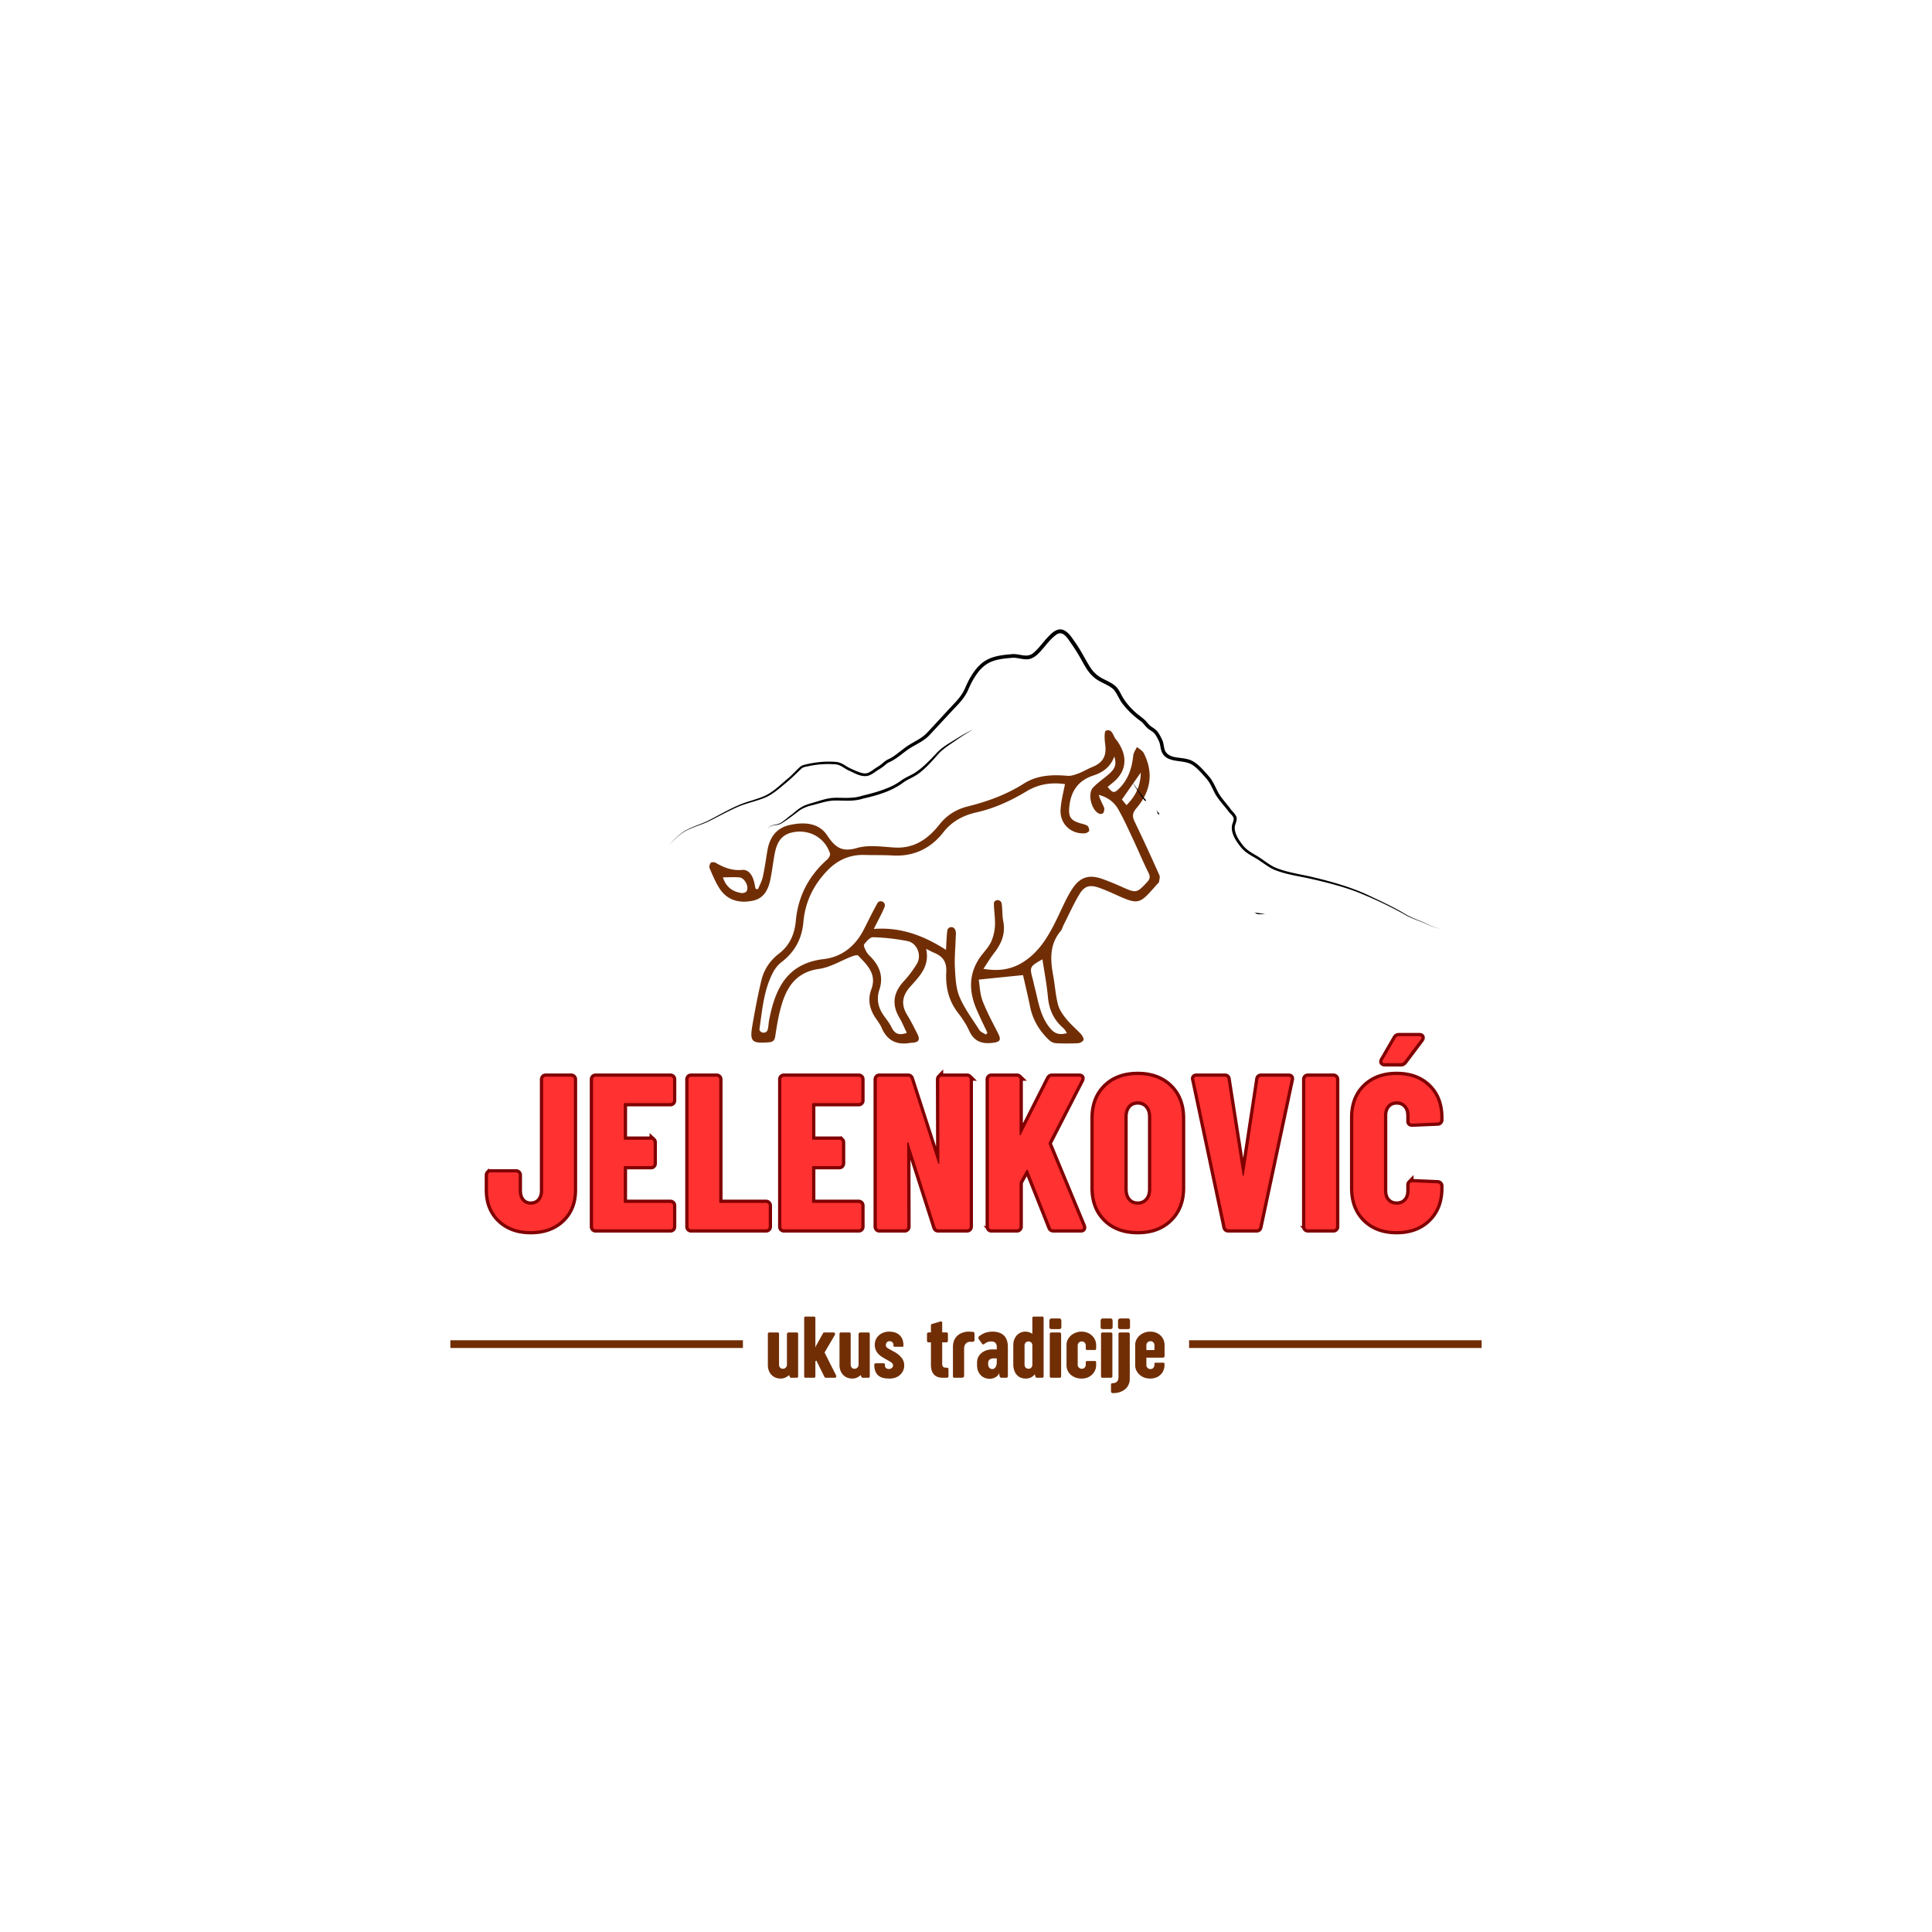 <?xml version="1.0" encoding="UTF-8"?>
<svg data-bbox="-37.5 -37.5 450 450" height="500" viewBox="0 0 375 375" width="500" xmlns="http://www.w3.org/2000/svg" data-type="ugc">
    <g>
        <defs>
            <clipPath id="9c8e9a49-d482-4f86-a1ff-f848671637d2">
                <path d="M137.617 141.328h87.75v61.5h-87.75Zm0 0"/>
            </clipPath>
            <clipPath id="f3d23b4d-3de8-42cd-9855-a3b84e55e40f">
                <path d="M129.75 122h150v58.234h-150Zm0 0"/>
            </clipPath>
            <clipPath id="6973b15a-a573-4080-8080-a5334522a9c2">
                <path d="M221.54 156.82h27.054v23.602h-27.055Zm0 0"/>
            </clipPath>
            <clipPath id="35e6dcde-e209-47cc-abac-dc393887b6dc">
                <path d="M247.8 178.875c-8.175-1.727-10.948-6.75-12.75-7.875-.823-.602-1.573-.3-2.175-.824-.977-.824-1.2-3.074-2.25-4.352-.977-1.199-2.852-1.875-3.75-3-.75-.898-1.5-3-1.574-3s.074 1.125.449 1.574c.45.528 1.727.602 2.398 1.204.903.75 1.5 1.949 2.25 3.222.903 1.574 1.5 4.051 2.625 5.7.977 1.5 3 2.476 3.676 3.75.528 1.05.977 2.703.602 3.226-.227.375-.977.523-1.278.375-.375-.227.079-1.273-.375-2.102-.898-1.796-5.546-4.796-7.273-7.421-1.5-2.25-1.8-5.329-3.074-7.278-.977-1.5-3.227-2.55-3.45-3.597-.152-.602.223-1.653.524-1.653.898-.074 3 7.875 5.55 11.102 2.473 3.222 7.723 5.847 9.524 8.097.903 1.204 1.801 2.625 1.574 3.301-.074.45-.972.977-1.125.824-.222-.074-.296-.898-.074-1.046.153-.227.903-.227 1.051 0 .148.148.148.898 0 1.046-.227.153-.676.227-.977.079-.597-.375-.671-2.403-1.796-3.829-2.028-2.699-8.625-6.671-11.102-9.972-1.727-2.477-2.852-5.625-3.227-7.352-.148-.824-.222-1.648 0-1.949.227-.227 1.051-.227 1.278 0 .222.148-.074.676.148 1.05.375.75 2.102 1.427 3.074 2.7 1.352 1.875 1.727 5.625 3.375 8.102 1.875 2.847 6.602 5.921 7.426 7.796.375.75.45 1.579.153 1.875-.153.301-.903.454-1.204.227-.449-.375-.074-2.102-.671-3.227-.829-1.722-3.75-3.824-4.954-5.773-1.125-1.727-1.199-3.676-2.324-5.176-1.05-1.426-3.75-2.25-4.125-3.523-.3-.977.153-2.778.75-3.074.45-.301 1.574.222 1.95.671.3.375-.149.903.152 1.579.75 1.648 6 5.398 7.125 7.125.449.824.222 1.5.676 2.023.523.602 1.574.676 2.472 1.426 1.653 1.273 3.75 5.25 5.852 6.222 1.648.75 4.199-.148 5.023.301.375.153.602.528.602.824-.074.227-.75.602-.75.602"/>
            </clipPath>
            <clipPath id="ce9ac7d9-8f04-45d8-8e88-c656bf694bc6">
                <path d="M231.11 169.16h19.007v18.434H231.11Zm0 0"/>
            </clipPath>
            <clipPath id="a98ae0c7-37c7-469b-9218-28aab75f0b87">
                <path d="M241.273 179.55c4.579 1.274 4.426 1.95 4.051 2.177-.523.449-2.55.375-3.597 0-.903-.301-1.352-.829-2.176-1.653-1.653-1.426-5.403-5.176-6.375-6.824-.45-.75-.75-1.5-.602-1.95.153-.3.45-.675.903-.6 1.5 0 6.597 4.726 9.074 6.902 1.875 1.648 4.722 3.898 4.648 4.796-.074.375-.597.676-1.125.75-.75.227-2.176.227-3.375-.523-2.472-1.5-9-10.352-8.472-10.875.671-.676 15.296 8.926 15.824 10.875.148.45-.227.977-.602 1.125-.523.227-1.574-.3-2.625-.898-2.398-1.278-7.875-5.551-10.199-7.875-1.5-1.5-2.926-3-3.148-4.125-.079-.676.148-1.653.523-1.653 1.125-.222 8.102 9.676 8.324 11.403 0 .449-.148.824-.375.898-.375.148-1.125-.3-1.875-.898-1.949-1.426-8.773-8.176-8.926-9.903 0-.523.454-1.125.75-1.199.528-.074 1.426.977 2.329 1.875 1.875 1.8 4.949 6.523 7.421 9.148 2.176 2.25 6.301 4.426 6.676 5.778.153.523-.222 1.273-.449 1.273-.148.074-.824-.972-.75-1.125.148-.148 1.352 0 1.352.227.074.148-.528.898-.977.898-.824 0-2.023-1.426-3.45-2.847-3-2.778-12.448-11.852-12.902-14.028-.074-.523.079-1.125.454-1.125 1.125-.3 10.796 9.375 10.722 11.028-.074.449-.597.898-1.125.898-1.273-.148-5.472-6.375-6.75-8.55-.676-1.126-1.273-2.25-1.125-2.927.074-.375.528-.898.903-.824.75.074 1.796 2.926 3.222 4.5 1.95 2.102 5.625 4.95 8.028 6.528 1.648 1.046 4.199 1.574 4.574 2.398.148.375 0 .898-.301 1.05-.3.223-.824 0-1.574-.374-2.028-.903-8.551-5.551-11.25-7.653-1.653-1.273-3.45-2.324-3.824-3.375-.227-.671 0-1.574.375-1.875.222-.222.75-.222 1.273.079 1.727.824 6.148 9.074 8.324 10.722.977.75 2.403 1.2 2.551 1.051.227-.375-10.95-8.176-12.375-9.977-.45-.449-.75-.898-.602-1.125.079-.222.829-.523 1.204-.296.597.222.898 2.171 1.648 3.222.977 1.352 2.7 3 4.05 4.051 1.052.898 2.177 1.8 3.223 2.176.977.3 2.551-.153 2.852.222.227.227 0 .977-.3 1.204-.302.296-1.2 0-1.876-.079-.824-.148-2.472-.296-2.699-.75-.148-.375.523-1.347.523-1.347"/>
            </clipPath>
            <clipPath id="93f5a5e3-6ef2-43bb-be22-1c7c90a34f21">
                <path d="M221.441 154.836h22.762v25.984h-22.762Zm0 0"/>
            </clipPath>
            <clipPath id="313cd7dc-ac65-4bb9-a038-c0b7cdc55edb">
                <path d="M242.773 174.824c-2.625-3.898-6.074-5.176-7.949-6.597-1.574-1.204-3.074-3.454-4.125-3.75-.523-.153-1.05.375-1.273.222-.227-.148-.301-.972-.153-1.125.227-.222.829-.222 1.352.153 1.426.972 4.727 7.796 5.324 10.125.375 1.125.528 2.171.153 2.625-.227.296-.75.449-1.204.222-1.125-.597-3.75-6.676-3.671-8.023.074-.45.375-.903.671-.903.75.079 3.676 6 4.051 7.5.227.602.227 1.125 0 1.352-.148.227-.824.375-1.05.148-.524-.375-.075-2.398-.598-3.375-.602-1.046-2.403-1.648-3-2.546-.45-.676-.75-1.801-.602-2.25.153-.227.676-.454.903-.375.222 0 .597.597.523.671 0 0-.898-.671-.824-.75.074-.148.676-.148 1.199.079 1.5.671 6.977 5.699 6.977 6.972.074.528-.528 1.125-.903 1.051-.972 0-2.926-4.426-4.5-6.148-1.273-1.5-4.199-3.153-4.05-3.676.078-.227.976-.45 1.277-.227.597.45.222 2.403.972 3.75 1.125 2.25 5.551 5.926 6.75 7.801.602.824 1.051 1.5.977 2.023-.074.454-.523.829-.824.977-.301.074-.602 0-1.125-.227-1.95-1.046-8.551-7.125-11.324-11.324-2.477-3.898-5.477-11.773-4.801-12.75.148-.3.972-.222 1.199 0 .3.301-.375 1.426-.148 2.028.296.75 1.125 1.421 2.023 2.171 1.273 1.125 4.574 2.625 5.102 3.676.222.45.222.977 0 1.278-.153.296-.602.75-1.051.75-.824-.079-2.102-1.954-3.153-3.153-1.125-1.347-2.773-3.222-3.296-4.722-.375-1.051-.528-2.477-.227-3.079.148-.296.75-.597.977-.449.222.074.449.977.296 1.2-.148.152-1.125 0-1.199-.149-.148-.227.153-.977.375-1.05.153-.15.602-.075.824.226.676.523.903 2.926 1.727 4.5 1.05 1.949 4.8 5.324 4.5 6.148-.074.301-.977.528-1.125.375-.227-.148.3-.898 0-1.426-.602-1.421-6.227-4.046-6.977-5.773-.449-.824-.296-2.023.079-2.398.222-.301.824-.375 1.273-.153.977.528 2.324 3.676 2.773 5.25.375 1.2-.074 2.028.301 3.227.528 1.574 1.801 3.449 3.375 5.398 2.176 2.778 9.074 9.528 9.153 9.375.148-.074-6.454-7.125-7.875-9.222-.602-.977-1.051-1.5-1.125-2.25-.079-.676.074-1.579.375-1.954.222-.222.523-.296.972-.296.824.148 2.625 1.574 3.824 2.773 1.653 1.648 4.653 5.25 4.579 6.45 0 .527-.454 1.05-.903 1.05-.75.074-2.398-1.5-3.449-2.55-1.2-1.2-2.25-3.524-3.148-4.2-.454-.375-1.204-.3-1.352-.523 0-.227.227-.676.45-.75.675-.079 3.527 2.847 4.277 4.347.671 1.2 1.125 3.074.75 3.75-.227.375-.75.602-1.204.45-1.273-.524-4.421-7.422-4.273-8.774 0-.45.3-.824.523-.898.375 0 1.051.824 1.579 1.5.75 1.046 1.722 2.921 2.324 4.273.449 1.125 1.273 2.55 1.125 3.227-.074.375-.375.75-.602.824-.222 0-.597-.153-.824-.375-.227-.45.148-1.426-.148-2.403-.676-2.25-5.403-8.023-5.403-9.75-.074-.597.301-1.046.602-1.273.375-.227.75-.227 1.199-.074.977.449 2.25 2.55 3.824 3.676 2.028 1.5 5.778 2.625 7.352 4.125 1.125 1.125 1.949 2.699 2.023 3.523 0 .375-.3.75-.523.824-.227.074-.903-.375-.903-.375"/>
            </clipPath>
        </defs>
        <path fill="#ffffff" d="M412.5-37.5v450h-450v-450z"/>
        <path fill="#ffffff" d="M412.5-37.5v450h-450v-450z"/>
        <path stroke-width="1.5" stroke="#712e05" d="M87.418 260.894h56.781" fill="none"/>
        <path stroke-width="1.5" stroke="#712e05" d="M230.8 260.894h56.782" fill="none"/>
        <g clip-path="url(#9c8e9a49-d482-4f86-a1ff-f848671637d2)">
            <path d="M198.57 189.27c-2.96.296-5.586.558-8.597.875.191 1.207.226 2.75.734 4.097.824 2.153 1.945 4.203 2.996 6.27.68 1.347.453 1.73-1.05 1.906-2.067.246-3.575-.281-4.52-2.313-.578-1.277-1.383-2.484-2.242-3.585-1.801-2.348-2.38-5.063-2.223-7.848.105-1.961-.648-3.012-2.293-3.711-.457-.191-.875-.422-1.613-.79.738 3.313-1.223 5.274-2.992 7.235-1.63 1.785-1.961 3.52-.684 5.602.719 1.156 1.312 2.383 1.945 3.605.614 1.192.332 1.684-.945 1.79-.106 0-.211-.02-.3 0-2.661.507-4.587-.368-5.673-2.942-.297-.684-.789-1.297-1.207-1.926-1.14-1.7-1.508-3.574-.789-5.484 1.121-2.992-.789-4.742-2.539-6.567-.176-.191-.875.02-1.277.176-2.102.809-4.133 2.102-6.305 2.399-3.973.543-5.973 2.96-7.09 6.359-.703 2.133-1.086 4.394-1.418 6.637-.14.91-.441 1.207-1.297 1.257-3.273.247-3.695-.12-3.152-3.308.508-2.926 1.05-5.848 1.75-8.738.508-2.102 1.684-3.852 3.45-5.2 2.03-1.558 2.995-3.765 3.222-6.285.437-4.816 2.504-8.773 6.11-11.96.3-.262.632-.86.527-1.173-1.016-3.136-4.168-4.8-7.371-4.062-2.192.488-2.961 2.117-3.344 4.043-.317 1.629-.492 3.293-.824 4.922-.403 2.031-1.207 3.836-3.504 4.289-2.59.508-4.883-.07-6.39-2.383-.786-1.207-1.349-2.59-1.927-3.922-.12-.277 0-.805.211-1.05.14-.173.719-.173.965-.016 1.59.926 3.168 1.558 5.129 1.383 1.262-.122 1.996 1.03 2.312 2.257.122.457.192.93.297 1.403.157.035.317.05.473.086.316-.786.754-1.559.926-2.364.387-1.714.613-3.464.914-5.218.453-2.575 1.8-4.375 4.465-4.918 2.71-.563 5.496-.403 7.125 2.047 1.523 2.292 2.82 3.308 5.777 2.453 2.277-.668 4.902-.23 7.371-.09 3.8.21 6.48-1.73 8.652-4.48 1.47-1.856 3.31-2.962 5.497-3.505 3.855-.96 7.511-2.293 10.875-4.43 2.593-1.644 5.515-1.769 8.511-1.503.68.05 1.434-.23 2.102-.473.89-.336 1.715-.844 2.605-1.21 2.192-.876 2.89-2.204 2.559-4.516-.121-.86-.176-2.434.14-2.559 1.313-.473 1.383 1.07 2.012 1.754.367.402.633.91.895 1.398 1.242 2.399.824 4.782-1.172 6.602-.441.402-.93.77-1.387 1.156 1.051 1.262 1.281 1.278 2.348.192 1.7-1.75 2.383-3.922 2.625-6.301.055-.563.476-1.106.719-1.649.457.403 1.07.703 1.332 1.211 1.945 3.868 1.332 7.457-1.438 10.68-.734.86-.855 1.54-.367 2.555a392 392 0 0 1 4.816 10.422c.176.367 0 .91-.07 1.347-.035.176-.262.297-.387.453-3.52 4.028-3.52 4.028-8.367 1.84a39 39 0 0 0-2.8-1.156c-1.825-.649-2.891-.422-3.891 1.242-1.137 1.89-2.047 3.942-3.047 5.918-.207.406-.313.895-.594 1.227-2.172 2.593-2.016 5.535-1.453 8.597.352 1.89.453 3.836.945 5.676.262 1.016.946 1.977 1.63 2.816.859 1.051 1.925 1.926 2.855 2.942.261.3.558.84.453 1.121-.121.297-.684.598-1.067.613-1.418.07-2.84.07-4.238 0-.457-.015-1-.261-1.332-.578-1.871-1.77-3.187-3.887-3.71-6.46-.458-2.223-.966-4.325-1.384-6.18m8.14-37.07c-2.66-.387-5.148 0-7.44 1.382-3.047 1.84-6.235 3.309-9.735 4.098-2.558.578-4.73 1.699-6.445 3.886-2.434 3.118-5.727 4.711-9.79 4.485-1.82-.106-3.64-.055-5.46-.106-2.906-.09-5.305.996-7.3 3.082-2.68 2.801-4.274 6.094-4.606 9.98-.282 3.188-1.664 5.763-4.223 7.723-.7.524-1.293 1.293-1.7 2.083-1.784 3.433-2.062 7.25-2.605 10.98-.02.07.016.14.051.21.281.509 1 .595 1.383.173a.7.7 0 0 0 .125-.192c.207-.613.191-1.297.312-1.941 1.176-6.078 3.414-11.05 10.649-11.89 3.465-.403 6.11-2.524 7.738-5.727.875-1.715 1.7-3.45 2.645-5.113v-.016c.453-.754 1.629-.246 1.418.613-.02.05-.02.086-.036.137-.543 1.332-1.261 2.594-2.082 4.258 5.27-.387 9.68 1.293 14.008 4.062.086-1.488.106-2.644.262-3.785 0-.05.016-.105.05-.156.247-.594 1.071-.63 1.403-.086.05.086.086.156.121.242.14.402.07.895.055 1.352-.055 1.96-.266 3.937-.16 5.898.105 1.89.175 3.922.879 5.621.96 2.293 2.52 4.36 3.886 6.496.242.387.82.578 1.258.86.09-.106.195-.23.281-.352-.699-1.488-1.433-2.977-2.082-4.48-1.648-3.82-1.558-7.461 1.157-10.825.628-.785 1.312-1.574 1.714-2.484a9.1 9.1 0 0 0 .684-3.117c.05-1.403-.21-2.82-.21-4.219q-.001-.105.05-.21c.246-.509.945-.544 1.297-.106.086.105.14.226.156.332.176 1.136.09 2.328.316 3.468.473 2.399-.351 4.34-1.785 6.18-.699.895-1.277 1.875-2.066 3.047 3.047.543 5.601.105 7.914-1.438 3.258-2.152 5.008-5.46 6.637-8.859.875-1.82 1.664-3.695 2.785-5.36 1.488-2.222 3.289-2.675 5.793-1.765 1.281.453 2.539.98 3.785 1.54 2.73 1.241 2.887 1.19 4.883-.981.578-.63.597-1.086.21-1.836-1.03-2.067-1.925-4.223-2.906-6.324-.945-1.997-1.84-4.028-2.941-5.954-.79-1.398-2.086-2.343-3.766-2.785.227.914.684 1.649 1.016 2.453.125.297.02.754-.156 1.067-.07.16-.563.23-.77.14-1.523-.629-2.347-3.902-1.191-5.093.89-.946 2.012-1.68 2.992-2.54 1.297-1.12 1.578-1.89 1.121-3.484-.77 2.102-2.277 3.117-4.098 3.711-3.011 1-4.41 3.172-4.656 6.25-.14 1.735.281 2.403 1.926 2.945.523.172 1.101.243 1.559.524.261.156.417.664.386 1-.02.191-.508.453-.808.488-2.817.211-5.024-1.976-4.727-4.816.106-1.524.508-3.047.84-4.727m-30.694 48.277c-.489-.98-.875-1.961-1.399-2.856-1.578-2.61-1.246-4.937.805-7.16a21 21 0 0 0 2.539-3.383c.996-1.625.05-4.043-1.805-4.41a41 41 0 0 0-6.707-.754c-.558-.016-1.277.805-1.715 1.383-.175.246.176.945.403 1.383.21.386.543.738.86 1.05 1.784 1.805 2.503 3.907 1.694 6.356-.644 1.96-.191 3.66 1 5.254.508.683 1.032 1.383 1.403 2.156.629 1.258 1.539 1.488 2.922.98m26.32-14.274c-2.508 1.418-2.524 1.473-1.86 3.942.126.437.196.89.317 1.332.734 2.8 1.066 5.742 3.047 8.12.91 1.106 1.855 1.317 3.258.93-.282-.402-.438-.734-.684-.945-1.875-1.594-2.785-3.59-3.012-6.043-.226-2.45-.699-4.867-1.066-7.336m-62.024-15.914c.63 1.926 1.891 2.781 3.59 3.047.317.05.86-.106 1-.336.543-.855-.351-2.61-1.386-2.695-.996-.086-2.032-.016-3.203-.016m81.11-20.332c-1.317 1.875-2.453 3.484-3.66 5.238.207.243.508.61.89 1.086 1.754-1.754 2.715-3.68 2.77-6.324m0 0" fill="#712e05"/>
        </g>
        <g clip-path="url(#f3d23b4d-3de8-42cd-9855-a3b84e55e40f)">
            <path d="M129.848 164.027c.699-.714 1.367-1.464 2.152-2.093 1.57-1.29 3.605-1.739 5.39-2.614 2.68-1.34 5.258-2.992 8.16-3.824.954-.305 1.91-.594 2.817-.988 1.805-.809 3.23-2.309 4.746-3.551.742-.66 1.399-1.39 2.164-2.094.207-.175.47-.316.73-.39 1.97-.5 4-.746 6.032-.602.79 0 1.582.402 2.191.824.82.504 1.774.887 2.665 1.23.453.15.921.243 1.332.157.418-.094.828-.36 1.23-.64.586-.45 1.262-.782 1.824-1.27.375-.344.844-.688 1.301-.871.656-.32 1.238-.758 1.824-1.207.781-.606 1.586-1.258 2.477-1.762 1.086-.644 2.168-1.164 3.015-2.055l.512-.543c1.692-1.816 3.414-3.714 5.102-5.5.66-.73 1.261-1.504 1.675-2.363.395-.887.82-1.879 1.364-2.715 2.035-3.316 4.11-3.886 7.824-4.18 1.422-.171 2.926.825 4.16-.206 1.14-.922 1.953-2.211 3.008-3.262.715-.774 1.86-1.762 2.992-1.164 1.016.515 1.535 1.472 2.145 2.324 1.168 1.602 2.03 3.508 3.113 5.121a6.2 6.2 0 0 0 2.117 1.86c.875.488 1.903.87 2.66 1.578.407.402.668.863.918 1.308.649 1.348 1.555 2.469 2.637 3.48.71.72 1.613 1.231 2.309 1.962.355.398.62.77.992 1.023.363.27.87.535 1.23.996.434.563.696 1.121.973 1.719.289.691.242 1.48.57 2.129.875 1.39 2.692 1.101 4.184 1.484 1.57.317 2.699 1.613 3.719 2.746l.5.563c.859.945 1.312 2.207 1.906 3.289.61 1.039 1.492 1.972 2.238 2.965.371.547.875.922 1.184 1.527.328.652-.18 1.496-.25 1.977-.059.437.011.902.168 1.343.312.89.89 1.707 1.507 2.469.598.73 1.454 1.238 2.31 1.746 1.304.719 2.433 1.766 3.776 2.402 2.29.973 4.801 1.293 7.215 1.86 3.899.93 7.793 2.015 11.414 3.773 1.809.856 3.625 1.711 5.38 2.676.882.469 1.71 1.04 2.628 1.438.91.414 1.863.734 2.762 1.175.906.418 1.816.883 2.82.985-1.004-.082-1.93-.532-2.844-.93-1.355-.633-2.84-1.016-4.128-1.805a80 80 0 0 0-9.481-4.472c-2.805-1.043-5.727-1.778-8.64-2.45-2.45-.55-4.977-.851-7.317-1.824-.93-.422-1.746-1.047-2.578-1.61-1.25-.878-2.688-1.405-3.727-2.624-.64-.785-1.257-1.621-1.62-2.625-.18-.496-.278-1.047-.208-1.606.07-.5.344-.945.344-1.402-.078-.562-.629-.91-.961-1.355-.969-1.317-2.191-2.47-2.902-3.996-.309-.649-.649-1.36-1.047-1.938-.23-.328-.649-.82-.934-1.117-.648-.723-1.312-1.465-2.113-2-1.793-1.25-5.152-.153-6.07-2.738-.204-.606-.215-1.223-.438-1.801-.25-.531-.535-1.114-.871-1.54-.262-.34-.668-.554-1.11-.867-.68-.476-.984-1.132-1.6-1.582-1.235-.894-2.384-1.937-3.333-3.14-.82-.91-1.195-2.238-2.02-3.098-1.125-.969-2.699-1.308-3.804-2.347-1.184-1.004-1.88-2.5-2.613-3.782q-.744-1.29-1.586-2.515c-.68-.907-1.606-2.782-2.914-1.985-1.196.813-2.063 2.063-3.036 3.149-.515.582-1.109 1.191-1.859 1.511-1.23.551-2.727-.23-3.828-.085-3.457.28-5.348.69-7.285 3.835-.547.852-.918 1.704-1.336 2.645-.461.945-1.11 1.766-1.79 2.516-1.73 1.82-3.417 3.668-5.124 5.492l-.516.55c-.89.942-2.105 1.54-3.168 2.153-.86.48-1.621 1.082-2.426 1.7-.605.456-1.242.917-1.937 1.253-.356.16-.625.293-.899.535a9.3 9.3 0 0 1-1.554 1.11c-.621.41-1.254.953-2.047 1.136-1.383.203-2.504-.61-3.707-1.101-.871-.457-1.613-1.16-2.625-1.16a17.8 17.8 0 0 0-5.16.378c-.477.094-.93.149-1.301.465-1.05.993-2.156 2.121-3.32 3.032-1.157.972-2.309 1.984-3.73 2.585-1.86.77-3.849 1.11-5.669 1.97-1.82.823-3.566 1.808-5.367 2.683-1.809.855-3.832 1.262-5.426 2.512-.789.613-1.472 1.351-2.187 2.05m0 0" fill="#000000"/>
        </g>
        <path d="M188.941 141.578c-1.68.887-3.214 2.008-4.78 3.07-.774.54-1.52 1.122-2.13 1.817a45 45 0 0 1-1.933 2.105c-.676.676-1.395 1.328-2.215 1.86-.828.53-1.719.879-2.469 1.394-2.277 1.746-5.172 2.57-7.937 3.192-1.852.62-3.82.312-5.715.37-1.387.09-2.758.567-4.114.91-.914.212-1.777.536-2.543 1.075-1.003.762-2.406 1.848-3.484 2.477-.828.48-2.016.12-2.586 1.007.496-.917 1.746-.66 2.512-1.148.789-.492 1.492-1.164 2.258-1.703.715-.617 1.472-1.266 2.36-1.649.894-.386 1.815-.574 2.73-.878.91-.282 1.847-.543 2.828-.614.972-.054 1.906.028 2.859 0 .938-.015 1.852-.105 2.727-.402 1.847-.441 3.648-.922 5.39-1.688.856-.359 1.63-.843 2.406-1.406.825-.55 1.723-.887 2.497-1.379.773-.496 1.488-1.11 2.171-1.75a42 42 0 0 0 1.977-2.027c.664-.715 1.445-1.29 2.246-1.809 1.625-.976 3.2-2.058 4.945-2.824m0 0" fill="#000000"/>
        <path d="M219.715 151.723c.984 1.293 1.816 2.699 2.984 3.824.715.652 1.485 1.32 2.082 2.086.86 1.004 1.215 2.351 1.778 3.5.539 1.191 1.601 1.926 2.562 2.758.55.492 1.078 1 1.613 1.496.536.492 1.254.707 1.82 1.183.868.793 1.544 1.758 2.192 2.72 1.066 1.636 2.059 3.292 3.461 4.64.441.48.867.949 1.387 1.27.277.081.949.464 1.285.738.117.21.394.492.48.566 1.043.559 2.332.613 3.5.816 1.227.157 2.371.668 3.602.782-1.23-.012-2.41-.473-3.629-.563-1.238-.14-2.5-.133-3.664-.7a2.6 2.6 0 0 1-.617-.644l.047.051a5.4 5.4 0 0 0-1.235-.656c-.605-.348-1.074-.848-1.523-1.309-1.442-1.336-2.531-3.05-3.582-4.664-.723-1.015-1.418-2.125-2.45-2.84-.476-.293-1.058-.554-1.48-.96-.527-.5-1.058-1.012-1.594-1.497-.988-.87-2.101-1.71-2.632-2.96-.555-1.196-.82-2.446-1.637-3.485-.746-1.05-1.82-1.848-2.606-2.883-.8-1.039-1.441-2.176-2.144-3.27m0 0" fill="#000000"/>
        <g clip-path="url(#6973b15a-a573-4080-8080-a5334522a9c2)">
            <g clip-path="url(#35e6dcde-e209-47cc-abac-dc393887b6dc)">
                <path d="M218.773 153.824h32.817v29.477h-32.817Zm0 0" fill="#ffffff"/>
            </g>
        </g>
        <g clip-path="url(#ce9ac7d9-8f04-45d8-8e88-c656bf694bc6)">
            <g clip-path="url(#a98ae0c7-37c7-469b-9218-28aab75f0b87)">
                <path d="M228.148 166.2h24.93v24.448h-24.93Zm0 0" fill="#ffffff"/>
            </g>
        </g>
        <g clip-path="url(#93f5a5e3-6ef2-43bb-be22-1c7c90a34f21)">
            <g clip-path="url(#313cd7dc-ac65-4bb9-a038-c0b7cdc55edb)">
                <path d="M218.773 151.95H247.2v31.866h-28.426Zm0 0" fill="#ffffff"/>
            </g>
        </g>
        <path stroke-width="1.269" stroke="#800000" d="M103.011 238.953q-3.72 0-6.011-2.18-2.285-2.181-2.285-5.774v-2.925q.002-.205.144-.352a.5.5 0 0 1 .363-.152h4.957a.47.47 0 0 1 .352.152.47.47 0 0 1 .156.352v3.007c0 .817.207 1.485.63 1.993q.638.755 1.694.754 1.103.001 1.754-.754c.442-.508.66-1.176.66-1.993v-21.578c0-.144.051-.265.145-.363a.5.5 0 0 1 .363-.145h4.946a.48.48 0 0 1 .351.145.47.47 0 0 1 .156.363V231c0 2.395-.765 4.32-2.304 5.774q-2.303 2.18-6.07 2.18Zm27.622-25.348a.49.49 0 0 1-.508.504h-8.84q-.206 0-.207.219v6.683q0 .216.207.215h5.082q.206 0 .351.144a.48.48 0 0 1 .153.364v4.097q0 .211-.153.364a.48.48 0 0 1-.351.144h-5.082c-.137 0-.207.07-.207.219v6.723q0 .206.207.207h8.84q.216 0 .363.152a.5.5 0 0 1 .145.363v4.102a.49.49 0 0 1-.508.504h-14.512a.5.5 0 0 1-.36-.145.5.5 0 0 1-.144-.36v-28.6a.49.49 0 0 1 .504-.509h14.512a.49.49 0 0 1 .508.508Zm3.511 25.004a.52.52 0 0 1-.363-.145.52.52 0 0 1-.145-.36v-28.6q.002-.217.145-.364a.54.54 0 0 1 .363-.145h4.957c.137 0 .254.051.352.145a.5.5 0 0 1 .156.363v23.778q-.001.206.203.207h8.887q.215 0 .36.152a.5.5 0 0 1 .156.363v4.102a.5.5 0 0 1-.157.36.48.48 0 0 1-.36.144Zm33.04-25.004a.48.48 0 0 1-.145.36.48.48 0 0 1-.36.144h-8.843q-.206 0-.207.219v6.683q0 .216.207.215h5.082q.205 0 .351.144a.5.5 0 0 1 .156.364v4.097a.5.5 0 0 1-.156.364.48.48 0 0 1-.351.144h-5.082c-.137 0-.207.07-.207.219v6.723q0 .206.207.207h8.843c.145 0 .262.05.36.152a.5.5 0 0 1 .144.363v4.102a.5.5 0 0 1-.144.36.48.48 0 0 1-.36.144h-14.515a.5.5 0 0 1-.36-.145.5.5 0 0 1-.144-.36v-28.6a.49.49 0 0 1 .504-.509h14.515a.49.49 0 0 1 .504.508Zm15.109-4.102q.001-.216.144-.363a.5.5 0 0 1 .363-.145h4.907q.205.002.351.145a.5.5 0 0 1 .157.363v28.602a.5.5 0 0 1-.157.36.48.48 0 0 1-.351.144h-5.59q-.423 0-.547-.422l-5.246-16.371q-.04-.123-.145-.106-.103.023-.101.145l.039 16.25q.002.206-.156.36a.46.46 0 0 1-.348.144h-4.918a.52.52 0 0 1-.363-.145.52.52 0 0 1-.145-.36v-28.6q.002-.217.145-.364a.54.54 0 0 1 .363-.145h5.547q.423 0 .547.426l5.289 16.371q.04.125.144.102.113-.02.114-.145Zm10.148 29.106a.5.5 0 0 1-.363-.145.5.5 0 0 1-.145-.36v-28.6a.49.49 0 0 1 .508-.509h4.957q.205.002.352.145a.48.48 0 0 1 .152.363v10.66c0 .118.035.18.106.196.066.015.117-.04.144-.156l5.465-10.825q.205-.382.586-.383h5.25q.298.002.402.145c.067.098.063.246-.023.445l-6.258 12.188a1.2 1.2 0 0 0-.043.25l6.644 16q.041.083.04.246 0 .34-.422.34h-5.29q-.462.002-.597-.383l-4.402-11.082q-.04-.124-.125-.102a.34.34 0 0 0-.164.102l-1.23 2.2a.7.7 0 0 0-.083.26v8.5q0 .208-.152.36a.48.48 0 0 1-.352.145Zm28.395.344q-3.898 0-6.23-2.286-2.326-2.29-2.325-6.093v-13.54q-.001-3.813 2.324-6.097 2.334-2.28 6.23-2.281 3.882 0 6.227 2.28 2.356 2.285 2.356 6.099v13.539q0 3.803-2.356 6.093-2.345 2.286-6.226 2.286Zm0-5.125c.78 0 1.418-.274 1.898-.825.48-.554.723-1.277.723-2.18v-14.05c0-.899-.242-1.625-.723-2.168-.48-.55-1.117-.824-1.898-.824q-1.191-.001-1.891.824c-.46.543-.695 1.27-.695 2.168v14.05c0 .903.234 1.626.695 2.18.465.551 1.098.825 1.89.825Zm17.59 4.78q-.465.002-.547-.464l-6.051-28.602-.043-.164q0-.382.465-.383h5.465c.335 0 .52.157.546.465l2.914 18.614c.036.109.079.168.133.168s.098-.059.125-.168l2.828-18.614q.055-.463.559-.465h5.29c.362 0 .507.184.421.547l-6.094 28.602q-.082.466-.547.465Zm15.44 0a.5.5 0 0 1-.362-.144.5.5 0 0 1-.145-.36v-28.6q-.001-.217.145-.364a.53.53 0 0 1 .363-.145h4.957a.5.5 0 0 1 .351.145.5.5 0 0 1 .157.363v28.602a.5.5 0 0 1-.157.36.48.48 0 0 1-.351.144Zm17.22.345q-3.804.001-6.118-2.266c-1.535-1.512-2.3-3.54-2.3-6.07V216.91q-.001-3.774 2.3-6.012 2.314-2.243 6.118-2.242 3.85-.001 6.156 2.242 2.31 2.238 2.312 6.012v.464q.001.206-.156.36a.48.48 0 0 1-.36.144l-4.948.207c-.336 0-.504-.152-.504-.465v-1.093q-.002-1.229-.684-1.985-.675-.76-1.816-.761-1.097 0-1.778.761-.673.755-.672 1.985v14.593q0 1.23.672 1.973.68.733 1.778.735 1.142-.001 1.816-.735c.453-.496.684-1.152.684-1.973v-1.144c0-.14.047-.254.144-.352a.48.48 0 0 1 .36-.156l4.949.219q.217 0 .36.144a.46.46 0 0 1 .155.36v.426c0 2.53-.777 4.558-2.336 6.07-1.546 1.512-3.593 2.266-6.132 2.266Zm-2.286-32.579q-.286.002-.421-.168-.124-.175.05-.433l2.489-4.305c.117-.226.332-.344.64-.344h3.938q.422.001.422.29.001.134-.133.343l-3.254 4.317q-.257.3-.59.3Zm0 0" fill="none"/>
        <path d="M103.018 238.954q-3.738 0-6.016-2.172-2.283-2.185-2.281-5.781v-2.922q0-.218.14-.36a.5.5 0 0 1 .36-.156h4.953c.144 0 .265.055.36.156a.47.47 0 0 1 .155.36v3q0 1.237.626 2 .637.75 1.703.75c.726 0 1.312-.25 1.75-.75q.656-.763.656-2V209.5q0-.218.14-.36a.5.5 0 0 1 .376-.156h4.937c.145 0 .266.055.36.156a.47.47 0 0 1 .156.36V231c0 2.398-.774 4.324-2.313 5.78-1.531 1.45-3.555 2.173-6.062 2.173m0 0" fill="#ff3131"/>
        <path d="M130.64 213.61a.5.5 0 0 1-.157.36.5.5 0 0 1-.359.14h-8.828c-.149 0-.219.074-.219.219V221c0 .148.07.218.219.218h5.062q.218.002.36.157a.47.47 0 0 1 .156.359v4.094a.5.5 0 0 1-.156.375.5.5 0 0 1-.36.14h-5.062c-.149 0-.219.07-.219.204v6.734c0 .137.07.203.219.203h8.828c.145 0 .266.055.36.156a.47.47 0 0 1 .156.36v4.109a.5.5 0 0 1-.157.36.5.5 0 0 1-.359.14h-14.5a.53.53 0 0 1-.375-.14.52.52 0 0 1-.14-.36V209.5q0-.217.14-.359a.5.5 0 0 1 .375-.156h14.5c.145 0 .266.055.36.156a.47.47 0 0 1 .156.36Zm0 0" fill="#ff3131"/>
        <path d="M134.153 238.61a.53.53 0 0 1-.375-.14.52.52 0 0 1-.14-.36V209.5q0-.217.14-.359a.5.5 0 0 1 .375-.156h4.938c.144 0 .265.055.359.156a.47.47 0 0 1 .156.36v23.78c0 .138.07.204.219.204h8.875c.144 0 .266.055.36.156a.47.47 0 0 1 .155.36v4.109a.5.5 0 0 1-.156.36.5.5 0 0 1-.36.14Zm0 0" fill="#ff3131"/>
        <path d="M167.19 213.61a.5.5 0 0 1-.156.36.5.5 0 0 1-.359.14h-8.828c-.149 0-.219.074-.219.219V221c0 .148.07.218.219.218h5.062q.218.002.36.157a.47.47 0 0 1 .156.359v4.094a.5.5 0 0 1-.156.375.5.5 0 0 1-.36.14h-5.062c-.149 0-.219.07-.219.204v6.734c0 .137.07.203.219.203h8.828c.145 0 .266.055.36.156a.47.47 0 0 1 .156.36v4.109a.5.5 0 0 1-.157.36.5.5 0 0 1-.359.14h-14.5a.53.53 0 0 1-.375-.14.52.52 0 0 1-.14-.36V209.5q0-.217.14-.359a.5.5 0 0 1 .375-.156h14.5c.145 0 .266.055.36.156a.47.47 0 0 1 .156.36Zm0 0" fill="#ff3131"/>
        <path d="M182.299 209.5q0-.217.14-.359a.5.5 0 0 1 .36-.156h4.906c.145 0 .266.055.36.156a.47.47 0 0 1 .156.36v28.609a.5.5 0 0 1-.157.36.5.5 0 0 1-.359.14h-5.578q-.423 0-.547-.422l-5.25-16.375c-.031-.082-.086-.113-.156-.094q-.094.018-.094.141l.031 16.25a.5.5 0 0 1-.156.36.47.47 0 0 1-.344.14h-4.906a.53.53 0 0 1-.375-.14.52.52 0 0 1-.14-.36V209.5q0-.217.14-.359a.5.5 0 0 1 .375-.156h5.531q.422 0 .563.422l5.281 16.375q.047.142.14.125c.07-.02.11-.07.11-.156Zm0 0" fill="#ff3131"/>
        <path d="M192.449 238.61a.53.53 0 0 1-.375-.14.52.52 0 0 1-.14-.36V209.5q0-.217.14-.359a.5.5 0 0 1 .375-.156h4.938c.144 0 .265.055.359.156a.47.47 0 0 1 .156.36v10.656q-.001.174.11.203.105.018.14-.156l5.469-10.828c.133-.258.328-.391.578-.391h5.25c.195 0 .332.055.406.156q.106.143-.015.438l-6.266 12.187a1 1 0 0 0-.047.25l6.64 16a.6.6 0 0 1 .048.25q0 .344-.422.344h-5.297q-.456 0-.578-.375l-4.406-11.094q-.048-.123-.141-.093a.3.3 0 0 0-.156.093l-1.235 2.203a.7.7 0 0 0-.078.25v8.516a.5.5 0 0 1-.156.36.5.5 0 0 1-.36.14Zm0 0" fill="#ff3131"/>
        <path d="M220.83 238.954q-3.891.002-6.218-2.281c-1.555-1.532-2.328-3.567-2.328-6.11v-13.531c0-2.54.773-4.57 2.328-6.094q2.327-2.28 6.218-2.281 3.89.001 6.235 2.281c1.57 1.524 2.36 3.555 2.36 6.094v13.531c0 2.543-.79 4.578-2.36 6.11-1.563 1.523-3.64 2.28-6.235 2.28m0-5.125q1.185.001 1.907-.828.716-.826.718-2.172v-14.047q-.002-1.357-.718-2.188-.722-.827-1.907-.828-1.189.001-1.89.828-.69.83-.688 2.188v14.047q-.002 1.345.688 2.172.702.83 1.89.828m0 0" fill="#ff3131"/>
        <path d="M238.434 238.61q-.47 0-.547-.469l-6.062-28.593-.031-.172c0-.258.148-.391.453-.391h5.468q.5 0 .547.469l2.922 18.625q.029.174.11.172.093.002.14-.172l2.828-18.625q.047-.47.563-.469h5.281q.545 0 .422.563l-6.094 28.593c-.055.313-.234.469-.547.469Zm0 0" fill="#ff3131"/>
        <path d="M253.875 238.61a.53.53 0 0 1-.375-.14.52.52 0 0 1-.14-.36V209.5q0-.217.14-.359a.5.5 0 0 1 .375-.156h4.938c.144 0 .265.055.359.156a.47.47 0 0 1 .156.36v28.609a.5.5 0 0 1-.156.36.5.5 0 0 1-.36.14Zm0 0" fill="#ff3131"/>
        <path d="M271.09 238.954q-3.817.001-6.126-2.266-2.295-2.263-2.296-6.078v-13.703q0-3.762 2.296-6 2.31-2.25 6.125-2.25 3.843 0 6.157 2.25 2.31 2.238 2.312 6v.469a.5.5 0 0 1-.156.359.5.5 0 0 1-.36.14l-4.953.22c-.336 0-.5-.157-.5-.47v-1.109q0-1.217-.687-1.984-.675-.764-1.813-.766-1.096.002-1.78.766-.674.767-.673 1.984v14.61q0 1.218.672 1.968c.457.493 1.05.735 1.781.735.758 0 1.364-.242 1.813-.735q.686-.75.687-1.968v-1.141q0-.218.141-.36a.5.5 0 0 1 .36-.156l4.953.22q.217.002.359.155a.46.46 0 0 1 .156.344v.422q0 3.815-2.328 6.078-2.333 2.267-6.14 2.266m-2.297-32.594q-.3.002-.422-.156-.129-.17.047-.438l2.5-4.312q.168-.342.625-.344h3.937c.281 0 .422.102.422.297q-.001.129-.125.344l-3.25 4.312c-.18.2-.375.297-.594.297Zm0 0" fill="#ff3131"/>
        <path d="M149.041 258.922c0-.094.024-.164.078-.219a.26.26 0 0 1 .188-.078h1.656c.164 0 .25.102.25.297v6q.014.298.203.531c.125.149.313.219.563.219a.72.72 0 0 0 .547-.234.85.85 0 0 0 .218-.578v-5.875c0-.125.036-.211.11-.266a.4.4 0 0 1 .234-.094h1.578c.063 0 .117.027.172.078q.077.082.078.235v8.187q0 .159-.078.235a.3.3 0 0 1-.187.062h-1.032a.46.46 0 0 1-.234-.047c-.055-.039-.094-.113-.125-.219l-.078-.265q-.344.314-.766.5a2 2 0 0 1-.86.187q-.735 0-1.296-.312a2.35 2.35 0 0 1-.89-.922q-.33-.61-.329-1.406Zm0 0" fill="#712e05"/>
        <path d="M156.372 267.422q-.28 0-.281-.281v-11.313q0-.28.281-.281h1.594c.195 0 .297.094.297.281v5.703l.156-.359 1.297-2.328c.039-.102.094-.164.156-.188a1 1 0 0 1 .25-.03h1.672q.217 0 .266.187a.43.43 0 0 1-.047.359l-1.97 3.344 2.235 4.437q.094.188.016.328c-.055.094-.125.141-.219.141h-1.765a.3.3 0 0 1-.204-.062.6.6 0 0 1-.125-.188l-1.53-3.094-.188.157v2.906c0 .187-.102.281-.297.281Zm0 0" fill="#712e05"/>
        <path d="M162.946 258.922c0-.094.024-.164.078-.219a.26.26 0 0 1 .188-.078h1.656c.164 0 .25.102.25.297v6q.014.298.203.531c.125.149.313.219.563.219a.72.72 0 0 0 .547-.234.85.85 0 0 0 .218-.578v-5.875c0-.125.036-.211.11-.266a.4.4 0 0 1 .234-.094h1.578c.063 0 .117.027.172.078q.077.082.078.235v8.187q0 .159-.078.235a.3.3 0 0 1-.187.062h-1.032a.46.46 0 0 1-.234-.047c-.055-.039-.094-.113-.125-.219l-.078-.265q-.344.314-.766.5a2 2 0 0 1-.86.187q-.735 0-1.296-.312a2.35 2.35 0 0 1-.89-.922q-.33-.61-.329-1.406Zm0 0" fill="#712e05"/>
        <path d="M171.949 261.078q0 .27.14.422.14.159.47.328.325.175.874.485.921.47 1.5 1.156.576.674.578 1.547 0 .737-.375 1.328a2.5 2.5 0 0 1-1 .906q-.645.328-1.5.328c-.593 0-1.086-.07-1.468-.203q-.58-.217-.891-.594-.314-.374-.453-.843a3.6 3.6 0 0 1-.125-.97v-.108q0-.249.422-.25h1.406q.234.001.234.265v.156q0 .33.235.516a.88.88 0 0 0 .547.172q.311 0 .546-.188a.63.63 0 0 0 .25-.53.54.54 0 0 0-.187-.407 2.2 2.2 0 0 0-.469-.36 57 57 0 0 0-.64-.359 10 10 0 0 1-.688-.406 4 4 0 0 1-.812-.61 2.8 2.8 0 0 1-.547-.796 2.5 2.5 0 0 1-.203-1.032c0-.488.117-.925.359-1.312.238-.383.566-.688.984-.906a3 3 0 0 1 1.438-.344q.903 0 1.531.328.621.329.938.922.311.58.312 1.36v.14q0 .141-.078.172a1.2 1.2 0 0 1-.25.015h-1.344q-.159 0-.219-.062-.046-.06-.046-.188v-.125a.63.63 0 0 0-.22-.5.73.73 0 0 0-.53-.203.7.7 0 0 0-.532.219.8.8 0 0 0-.187.531m0 0" fill="#712e05"/>
        <path d="M179.928 260.235v-1.282q0-.168.093-.25.093-.077.172-.078h.5v-1.312c0-.094.016-.164.047-.22.04-.062.11-.1.203-.124l1.594-.469a.2.2 0 0 1 .078-.015q.265 0 .266.28v1.86h.86c.163 0 .25.106.25.313v1.297a.33.33 0 0 1-.079.218.24.24 0 0 1-.187.094h-.844v4.188c0 .242.054.421.172.546q.17.188.64.188h.14c.126 0 .196.043.22.125q.046.11.047.203v1.344a.36.36 0 0 1-.063.187q-.066.094-.406.094h-.547q-.504.001-.938-.11a2 2 0 0 1-.75-.406 1.96 1.96 0 0 1-.515-.796q-.188-.5-.188-1.25v-4.313h-.5c-.054 0-.11-.023-.172-.078q-.093-.076-.093-.234m0 0" fill="#712e05"/>
        <path d="M184.965 267.125v-5.656q-.002-.811.266-1.375a2.5 2.5 0 0 1 .718-.938q.452-.357.985-.515a3.4 3.4 0 0 1 1.047-.172 7 7 0 0 1 .938.063q.233.08.234.343v1.235q-.001.175-.125.25a.44.44 0 0 1-.266.078h-.438q-.531 0-.859.359-.328.346-.328.969v5.25q0 .22-.14.312a.42.42 0 0 1-.25.094h-1.532a.24.24 0 0 1-.187-.078q-.064-.077-.063-.219m0 0" fill="#712e05"/>
        <path d="M189.644 264.547q-.001-.686.25-1.172.264-.497.687-.812.434-.329.938-.485c.343-.101.68-.156 1.015-.156h.938v-.531c0-.313-.09-.555-.266-.735q-.27-.28-.812-.28-.487.002-.797.155-.317.142-.516.313-.129.11-.234.11a.24.24 0 0 1-.22-.126l-.64-.89a.5.5 0 0 1-.078-.282q0-.168.203-.343.31-.219.656-.407.359-.2.829-.312.481-.124 1.109-.125c.383 0 .75.055 1.094.156q.527.143.937.485c.27.218.485.523.64.906q.249.563.25 1.406v5.688q-.001.158-.109.234c-.062.055-.12.078-.171.078h-.891c-.137 0-.234-.023-.297-.078q-.081-.076-.156-.313l-.078-.53a1.15 1.15 0 0 1-.328.546 1.9 1.9 0 0 1-.641.406 2.1 2.1 0 0 1-.844.172q-.423 0-.86-.14a2.3 2.3 0 0 1-.796-.47 2.5 2.5 0 0 1-.594-.859q-.22-.527-.219-1.312Zm3.156-.89q-.223 0-.469.093a.9.9 0 0 0-.39.297q-.141.206-.141.547v.203q0 .423.234.688a.74.74 0 0 0 .563.25q.216.001.406-.125.2-.14.328-.438.14-.294.14-.766v-.75Zm0 0" fill="#712e05"/>
        <path d="M199.115 267.578q-.798 0-1.344-.36a2.27 2.27 0 0 1-.812-.983 3.4 3.4 0 0 1-.282-1.407v-3.718q-.002-.779.313-1.375.31-.61.843-.938a2.26 2.26 0 0 1 1.22-.328q.34.002.687.11.34.111.64.312v-3.063q0-.28.282-.281h1.625q.28 0 .28.281v11.313q0 .28-.28.281h-.985q-.157 0-.234-.062-.065-.06-.125-.282l-.078-.328q-.316.375-.75.61a2.2 2.2 0 0 1-1 .218m-.25-2.656q-.001.282.203.516a.73.73 0 0 0 .562.234q.359 0 .547-.234a.78.78 0 0 0 .203-.516v-3.797q-.002-.282-.203-.515-.188-.235-.547-.235a.73.73 0 0 0-.562.235.8.8 0 0 0-.203.53Zm0 0" fill="#712e05"/>
        <path d="M204.058 258.625h1.578a.34.34 0 0 1 .219.078q.107.081.109.203v8.235a.27.27 0 0 1-.094.219.4.4 0 0 1-.234.062h-1.578q-.298 0-.297-.281v-8.235q0-.122.094-.203a.32.32 0 0 1 .203-.078m1.953-2.25v1.188q-.001.234-.125.328a.54.54 0 0 1-.328.094h-1.391a.67.67 0 0 1-.344-.079q-.14-.092-.14-.343v-1.203q-.001-.186.109-.313.105-.14.375-.14h1.39q.25 0 .344.124c.07.086.11.2.11.344m0 0" fill="#712e05"/>
        <path d="M209.917 267.578q-.597 0-1.125-.187a2.9 2.9 0 0 1-.937-.531 2.5 2.5 0 0 1-.625-.829 2.5 2.5 0 0 1-.219-1.062v-3.89c0-.364.07-.704.219-1.016a2.9 2.9 0 0 1 .625-.828q.405-.358.937-.563a3.2 3.2 0 0 1 1.125-.203c.414 0 .797.07 1.141.203q.515.205.89.563c.258.242.458.515.594.828q.219.47.22 1.015v.672c0 .106-.024.18-.063.219q-.065.063-.188.062h-1.437q-.189 0-.266-.062-.063-.06-.062-.234v-.594q-.002-.282-.204-.516a.7.7 0 0 0-.562-.25.78.78 0 0 0-.578.235.73.73 0 0 0-.219.515v3.797c0 .188.07.36.219.516a.78.78 0 0 0 .578.234q.357 0 .562-.234a.84.84 0 0 0 .203-.532v-.421q0-.17.047-.235.06-.077.22-.078h1.5q.14.002.187.063.06.063.062.203v.53q0 .552-.219 1.032a2.5 2.5 0 0 1-.593.828q-.375.363-.891.563a3.3 3.3 0 0 1-1.14.187m0 0" fill="#712e05"/>
        <path d="M214.006 258.625h1.578a.34.34 0 0 1 .219.078q.107.081.109.203v8.235a.27.27 0 0 1-.094.219.4.4 0 0 1-.234.062h-1.578q-.298 0-.297-.281v-8.235q0-.122.094-.203a.32.32 0 0 1 .203-.078m1.953-2.25v1.188q-.001.234-.125.328a.54.54 0 0 1-.328.094h-1.391a.67.67 0 0 1-.344-.079q-.14-.092-.14-.343v-1.203q-.001-.186.109-.313.105-.14.375-.14h1.39q.25 0 .344.124c.07.086.11.2.11.344m0 0" fill="#712e05"/>
        <path d="M217.396 258.625h1.578q.107 0 .203.078c.07.055.11.133.11.235v8.718c0 .52-.134.985-.391 1.391q-.376.621-1.11.984-.738.375-1.781.375a.34.34 0 0 1-.25-.093c-.07-.055-.11-.121-.11-.203v-1.313c0-.094.024-.172.063-.234q.064-.094.25-.094c.375 0 .656-.102.844-.297.195-.2.297-.496.297-.89v-8.376q0-.139.094-.203a.36.36 0 0 1 .203-.078m.109-2.719h1.39q.25.001.344.125a.57.57 0 0 1 .094.344v1.188q-.001.25-.125.343a.52.52 0 0 1-.312.079h-1.391a.7.7 0 0 1-.36-.079q-.14-.092-.14-.343v-1.203q-.001-.186.11-.313.12-.14.39-.14m0 0" fill="#712e05"/>
        <path d="M220.34 264.969v-3.89c0-.364.07-.704.219-1.016a2.9 2.9 0 0 1 .625-.828q.405-.358.937-.563a3.2 3.2 0 0 1 1.141-.203q.609.002 1.125.203.515.205.89.563c.25.242.438.515.563.828q.201.47.203 1.015v2.125a.32.32 0 0 1-.094.235.34.34 0 0 1-.234.078h-3.203v1.453c0 .2.07.375.219.531a.78.78 0 0 0 .578.235q.375 0 .562-.25a.84.84 0 0 0 .203-.532v-.25q0-.075.063-.14a.24.24 0 0 1 .172-.063h1.5c.07 0 .125.016.156.047q.061.047.063.188v.234c0 .492-.118.933-.344 1.328q-.346.58-.969.938-.627.341-1.453.343c-.406 0-.79-.062-1.14-.187a2.9 2.9 0 0 1-.938-.563 2.8 2.8 0 0 1-.625-.828 2.4 2.4 0 0 1-.219-1.031m2.172-3.875v.953h1.563v-.953a.8.8 0 0 0-.204-.531q-.204-.235-.562-.235a.78.78 0 0 0-.578.235.75.75 0 0 0-.219.53m0 0" fill="#712e05"/>
    </g>
</svg>
